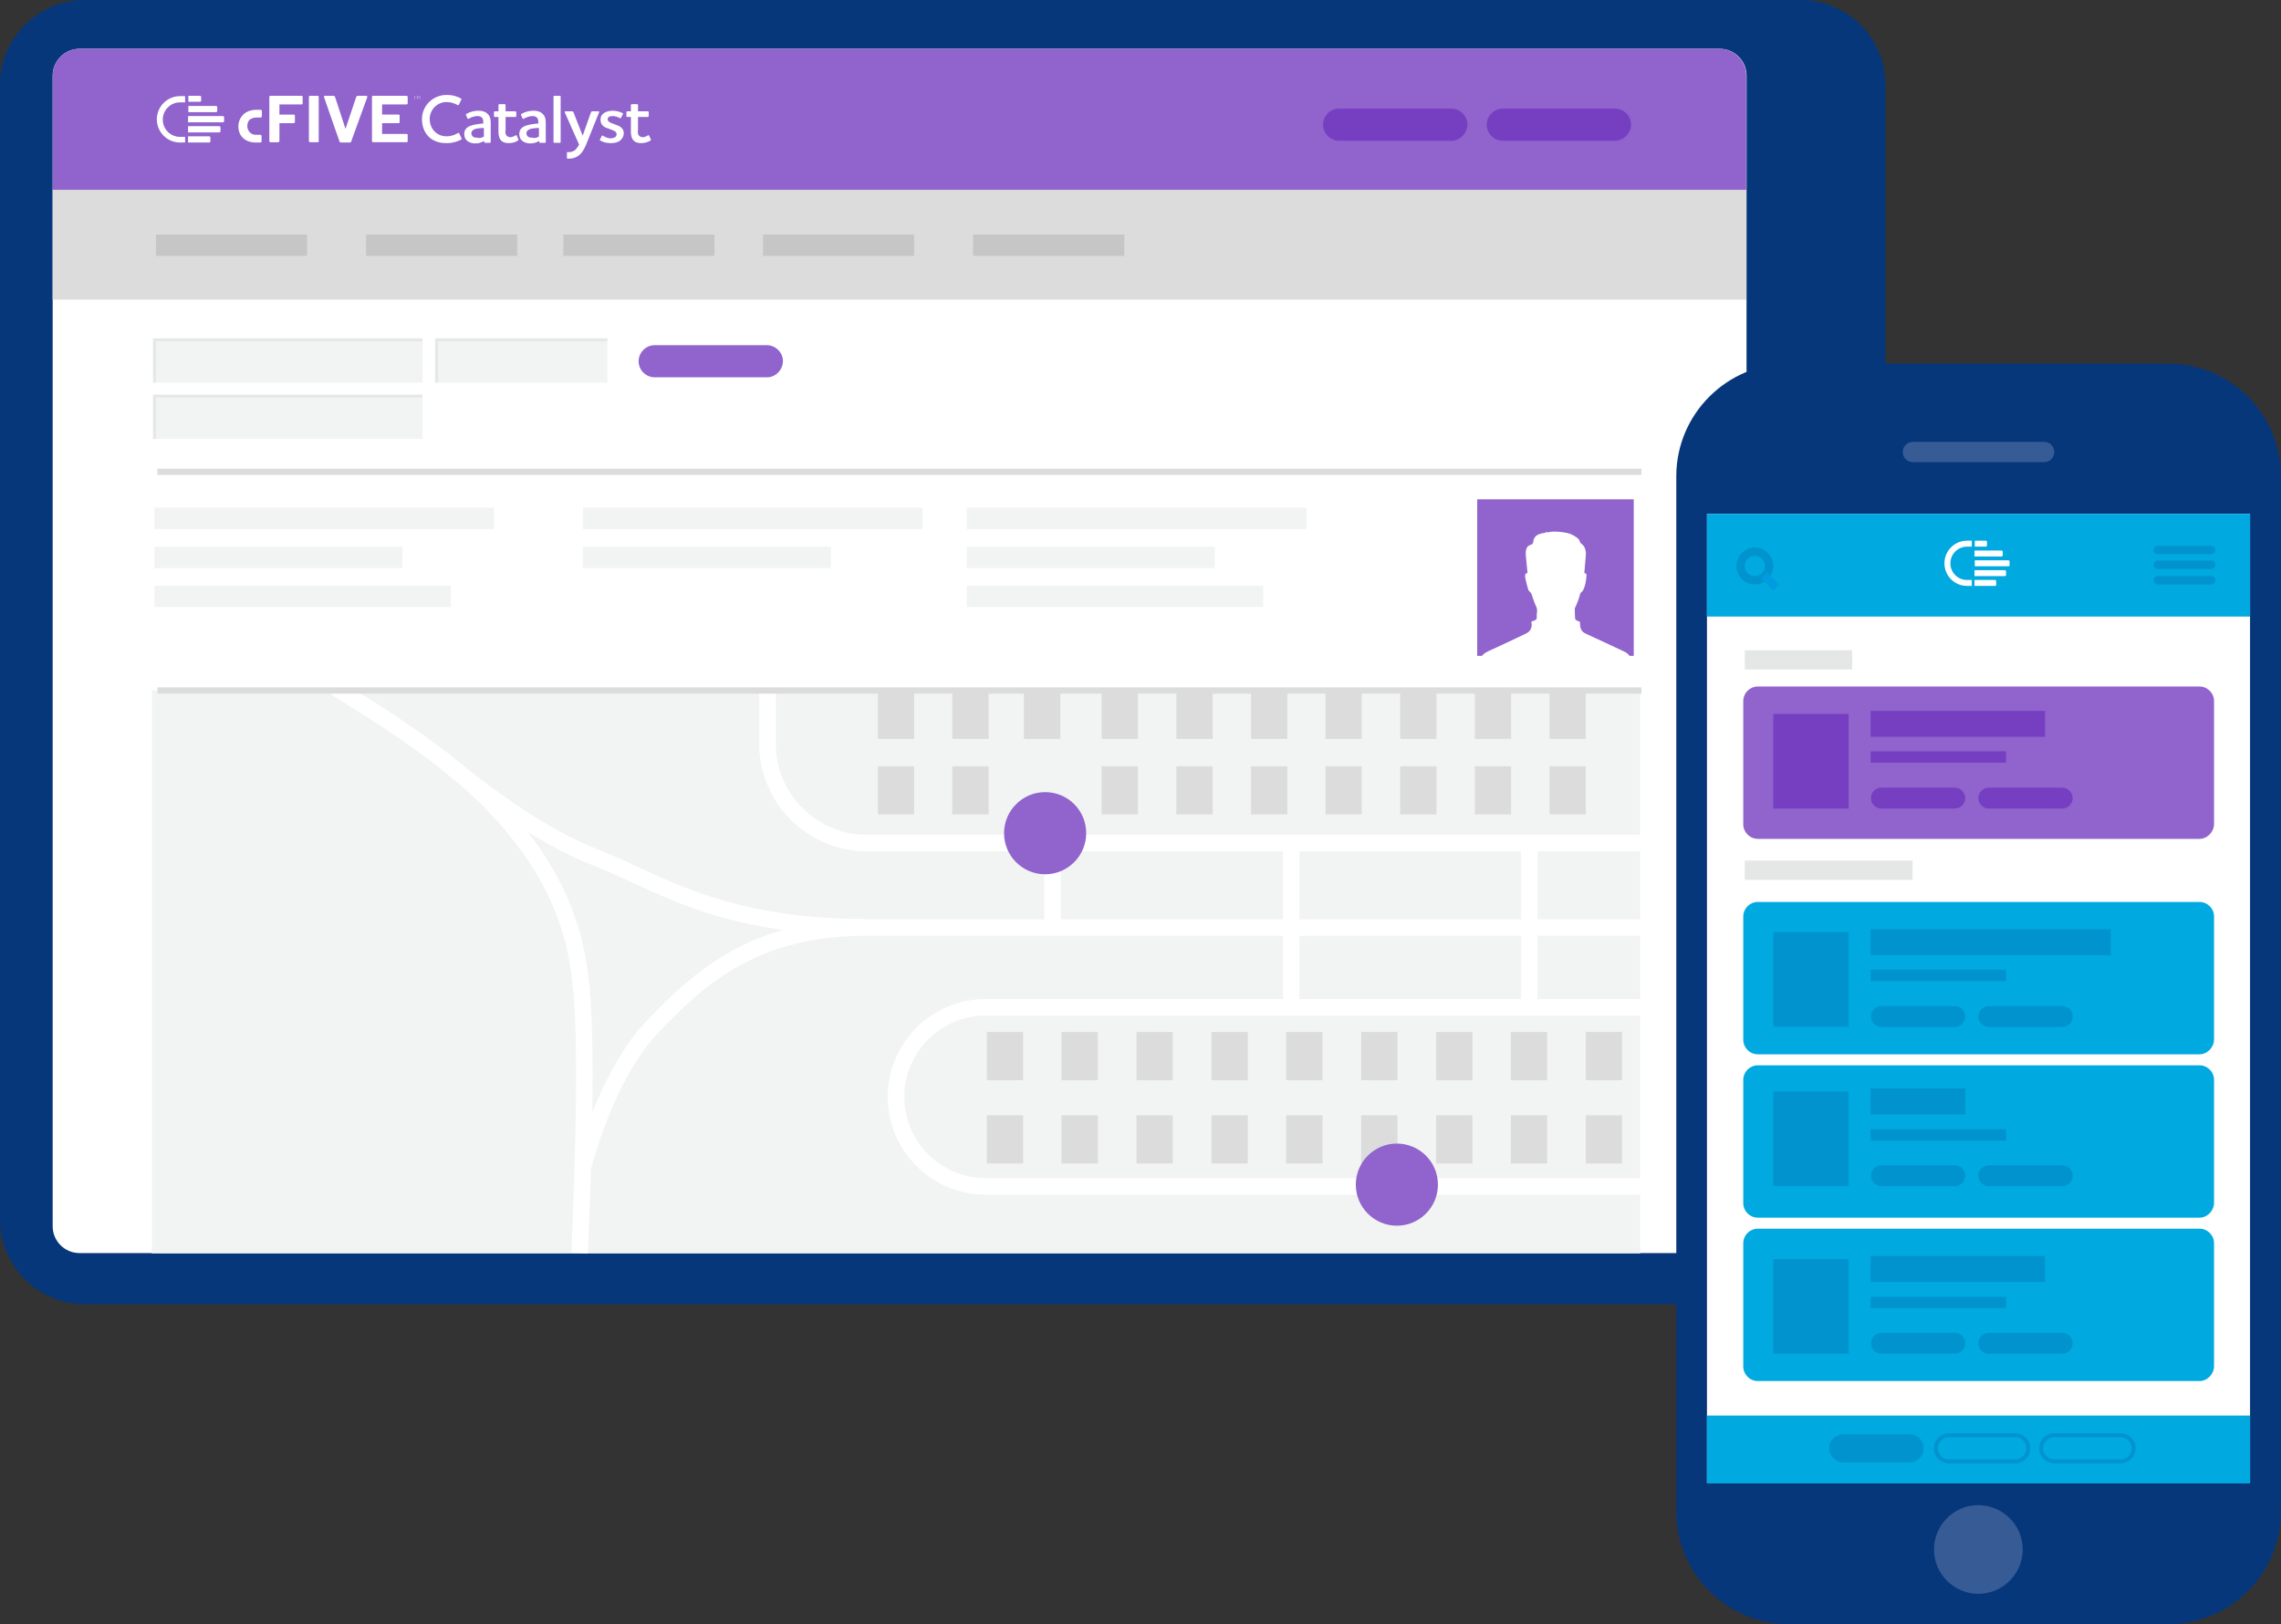 <svg xmlns="http://www.w3.org/2000/svg" xmlns:xlink="http://www.w3.org/1999/xlink" viewBox="0 0 766.5 545.8"><rect x="0" y="0" width="766.5" height="545.8" fill="#333333" stroke="none"/><defs><path id="a" d="M0 0h794.5v570.7H0z"/></defs><clipPath id="b"><use xlink:href="#a" overflow="visible"/></clipPath><path clip-path="url(#b)" fill="#06377B" d="M605.2 438.3H28.5C12.8 438.3 0 425.5 0 409.8V28.5C0 12.8 12.8 0 28.5 0h576.6c15.7 0 28.5 12.8 28.5 28.5v381.2c.1 15.8-12.7 28.6-28.4 28.6"/><path clip-path="url(#b)" fill="#FFF" d="M577.8 421.1H26.7c-4.9 0-9-4-9-9V25.4c0-4.9 4-9 9-9h551.2c4.9 0 9 4 9 9v386.8c-.1 4.9-4.1 8.9-9.1 8.9"/><path clip-path="url(#b)" fill="#F2F3F3" d="M51 232h500.2v189.2H51z"/><path clip-path="url(#b)" fill="#DCDCDC" d="M17.7 63.6h569.1v37.1H17.7zM52.9 157.5h498.7v2.1H52.9z"/><path clip-path="url(#b)" fill="#F2F3F3" d="M51.9 133.1H142v14.4H51.9zM51.9 170.6H166v7.2H51.9zM51.9 183.7h83.3v7.2H51.9zM51.9 196.8h99.6v7.2H51.9zM195.9 170.6H310v7.2H195.9zM195.9 183.7h83.3v7.2h-83.3zM324.9 170.6H439v7.2H324.9zM324.9 183.7h83.3v7.2h-83.3zM324.9 196.8h99.6v7.2h-99.6zM51.9 114.2H142v14.4H51.9zM146.7 114.2h57.4v14.4h-57.4z"/><path clip-path="url(#b)" fill="#9063CD" d="M496.4 167.8H549v52.6h-52.6z"/><path clip-path="url(#b)" fill="#FFF" d="M497.5 221.5c.4-1.4 1.4-2.1 2.7-2.7 4.2-1.9 8.4-3.9 12.6-5.9 1.5-.7 2.2-2.2 1.8-3.8v-.2c.4-.2.7-.3 1.1-.4.4-.2.7-.4.7-.9 0-.7 0-1.4.1-2.1.1-.7-.1-1.3-.4-1.9-.6-1.3-1-2.7-1.5-4.1-.1-.2-.3-.4-.4-.5-.2-.2-.5-.5-.6-.7-.4-1.2-.7-2.5-1-3.8-.1-.3-.1-.7-.1-1 0-.5.1-.9.8-.9-.2-2.1-.4-4.2-.6-6.2 0-.6 0-1.3.2-1.9.2-.7.7-1.2 1.4-1.4.5-.1.8-.4.9-.9.2-1.8 1.1-2.7 3.6-3.1.2 0 .5-.1.7-.1-.1-.1-.1-.2-.2-.3.3.1.6.1.9.2h.3c-.2-.3 2.2-.3 3.4-.2 1.9.2 3.7.4 5.3 1.5.8.5 1.6 1 1.8 2.1 0 .1.2.2.3.3.3.3.7.6 1 1 .5.9.7 2 .6 3-.2 2-.3 3.9-.5 6 .7 0 .8.5.7 1-.1 1.7-.4 3.4-1.2 4.9-.1.2-.4.4-.6.6-.1.1-.3.3-.3.5-.4 1.6-1 3.1-1.7 4.6-.1.2-.2.4-.1.6 0 1 0 2 .1 3 0 .3.3.6.5.7.4.2.8.3 1.1.4.1.7 0 1.4.2 2 .2.9.8 1.6 1.7 2 4.4 2 8.8 4.1 13.1 6.1 1.1.5 1.8 1.3 2.2 2.4v.9H498.4c-.3 0-.6-.1-.8-.1v-.7z"/><path clip-path="url(#b)" fill="#375C95" d="M621.6 219.8c0 6.8-5.5 12.3-12.3 12.3s-12.3-5.5-12.3-12.3c0-6.8 5.5-12.3 12.3-12.3s12.3 5.5 12.3 12.3"/><path clip-path="url(#b)" fill="none" stroke="#FFF" stroke-width="5.556" stroke-miterlimit="5" d="M109.4 229c17.2 10.6 34.5 21.3 49.5 34.8 15 13.6 27.6 30.4 33.1 49.8 3.6 12.6 4.1 25.8 4.3 38.9.3 23.1-.6 45.5-1.5 68.6"/><path clip-path="url(#b)" fill="none" stroke="#FFF" stroke-width="5.556" stroke-miterlimit="5" d="M148.4 255c21.2 17.5 37.9 27.8 52.4 33.4 19.4 7.6 40.8 23.2 90 23.2M195.9 392.2s7.5-30.6 23.4-47.2c15.9-16.7 34.4-33.3 71.5-33.3h260.4"/><path clip-path="url(#b)" fill="none" stroke="#FFF" stroke-width="5.556" stroke-miterlimit="5" d="M566.8 398.7H331.2c-16.6 0-30.1-13.5-30.1-30.1s13.5-30.1 30.1-30.1h235.7M558.3 283.3H291.2c-18.3 0-33.3-15-33.3-33.3v-28.9M353.7 283.3v28.3M433.9 283.3v55.2M513.9 283.3v55.2"/><path clip-path="url(#b)" fill="#DCDCDC" d="M320 257.5h12.2v16.2H320zM295 257.5h12.2v16.2H295zM370.2 257.5h12.2v16.2h-12.2zM395.3 257.5h12.2v16.2h-12.2zM445.4 257.5h12.2v16.2h-12.2zM520.7 257.5h12.2v16.2h-12.2zM420.4 257.5h12.2v16.2h-12.2zM495.6 257.5h12.2v16.2h-12.2zM470.5 257.5h12.2v16.2h-12.2zM381.9 346.8h12.2V363h-12.2zM407.1 346.8h12.2V363h-12.2zM331.6 346.8h12.2V363h-12.2zM356.7 346.8h12.2V363h-12.2zM457.4 346.8h12.2V363h-12.2zM532.9 346.8h12.2V363h-12.2zM432.2 346.8h12.2V363h-12.2zM507.7 346.8h12.2V363h-12.2zM482.6 346.8h12.2V363h-12.2zM381.9 374.8h12.2V391h-12.2zM407.1 374.8h12.2V391h-12.2zM331.6 374.8h12.2V391h-12.2zM356.7 374.8h12.2V391h-12.2zM457.4 374.8h12.2V391h-12.2zM532.9 374.8h12.2V391h-12.2zM432.2 374.8h12.2V391h-12.2zM507.7 374.8h12.2V391h-12.2zM482.6 374.8h12.2V391h-12.2zM320 232.1h12.2v16.2H320zM344.1 232.1h12.2v16.2h-12.2zM295 232.1h12.2v16.2H295zM370.2 232.1h12.2v16.2h-12.2zM395.3 232.1h12.2v16.2h-12.2zM445.4 232.1h12.2v16.2h-12.2zM520.7 232.1h12.2v16.2h-12.2zM420.4 232.1h12.2v16.2h-12.2zM495.6 232.1h12.2v16.2h-12.2zM470.5 232.1h12.2v16.2h-12.2z"/><path clip-path="url(#b)" fill="#9063CD" d="M365 280c0 7.6-6.2 13.8-13.8 13.8-7.6 0-13.8-6.2-13.8-13.8 0-7.6 6.2-13.8 13.8-13.8 7.6 0 13.8 6.1 13.8 13.8M483.2 398.1c0 7.6-6.2 13.8-13.8 13.8-7.6 0-13.8-6.2-13.8-13.8 0-7.6 6.2-13.8 13.8-13.8 7.6 0 13.8 6.2 13.8 13.8M586.8 63.8V25.4c0-4.9-4-9-9-9H26.7c-4.9 0-9 4-9 9v38.4h569.1z"/><path clip-path="url(#b)" fill="#763EC1" d="M542.6 47.3H505c-2.9 0-5.4-2.4-5.4-5.4 0-2.9 2.4-5.4 5.4-5.4h37.7c2.9 0 5.4 2.4 5.4 5.4-.1 3-2.5 5.4-5.5 5.4M487.7 47.3H450c-2.9 0-5.4-2.4-5.4-5.4 0-2.9 2.4-5.4 5.4-5.4h37.7c2.9 0 5.4 2.4 5.4 5.4-.1 3-2.5 5.4-5.4 5.4"/><path clip-path="url(#b)" fill="#9063CD" d="M257.7 126.8H220c-2.9 0-5.4-2.4-5.4-5.4 0-2.9 2.4-5.4 5.4-5.4h37.7c2.9 0 5.4 2.4 5.4 5.4-.1 3-2.5 5.4-5.4 5.4"/><path clip-path="url(#b)" fill="#C5C6C5" d="M52.4 78.8h50.8V86H52.4zM123 78.8h50.8V86H123zM189.3 78.8h50.8V86h-50.8zM256.4 78.8h50.8V86h-50.8zM327 78.8h50.8V86H327z"/><path clip-path="url(#b)" fill="#DCDCDC" d="M52.9 231h498.7v2.1H52.9z"/><path clip-path="url(#b)" fill="none" stroke="#E6E7E8" stroke-miterlimit="5" d="M51.9 128.6v-14.4H142M146.7 128.6v-14.4h57.4M51.9 147.5v-14.4H142"/><path clip-path="url(#b)" fill="#FFF" d="M63.3 34.3v-2.1h3.9c.2 0 .4.2.4.4v1.2c0 .2-.2.4-.4.4h-3.9zM70.3 47.9h-7.1v-2.1h7.1c.2 0 .4.2.4.4v1.3c0 .2-.2.4-.4.4M73.7 44.5H63.2v-2.1h10.5c.2 0 .4.2.4.4v1.3c0 .2-.2.4-.4.4M72.6 37.7h-9.3v-2.1h9.3c.2 0 .4.2.4.4v1.3c0 .2-.2.4-.4.4M74.9 41.1H63.2V39h11.7c.2 0 .4.2.4.4v1.3c0 .2-.1.4-.4.4M62.2 47.9h-1.7c-4.3 0-7.8-3.5-7.8-7.8s3.5-7.8 7.8-7.8h1.7v2.1h-1.7c-3.2 0-5.8 2.6-5.8 5.8 0 3.2 2.6 5.8 5.8 5.8h1.7v1.9zM93.8 47.5c0 .2-.1.3-.3.3h-2.6c-.2 0-.4-.2-.4-.3v-15c0-.2.2-.3.4-.3h10.5c.2 0 .3.2.3.3v2.3c0 .2-.2.3-.3.3h-7.5v3.4h4.9c.2 0 .3.2.3.3V41c0 .2-.2.4-.3.4h-4.9v6.1zM106.8 32.2c.2 0 .3.2.3.3v15c0 .2-.1.3-.3.3h-2.6c-.2 0-.4-.2-.4-.3v-15c0-.2.2-.3.4-.3h2.6zM118 47.6c-.1.3-.3.3-.5.3h-2.8c-.3 0-.5-.1-.6-.3l-5.2-14.9c-.1-.3 0-.5.3-.5h2.8c.3 0 .5.1.6.4l3.5 10.7 3.6-10.7c.1-.3.3-.4.6-.4h2.8c.3 0 .4.2.3.5L118 47.6zM136.6 32.2c.2 0 .4.2.4.3v2.3c0 .2-.2.3-.4.3h-8.2v3.4h5.6c.2 0 .3.2.3.3V41c0 .2-.2.4-.3.4h-5.6V45h8.2c.2 0 .4.1.4.3v2.2c0 .2-.2.3-.4.3h-11.2c-.2 0-.4-.2-.4-.3v-15c0-.2.2-.3.4-.3h11.2zM86.1 39.5h1.5c.2 0 .4-.2.4-.4v-1.8c0-.2-.2-.4-.4-.4h-1.5c-2 0-3.7.7-4.8 2.1-.7.9-1.2 2-1.2 3.4 0 1.6.5 2.9 1.4 3.8 1 1.1 2.6 1.7 4.5 1.7h1.5c.2 0 .4-.2.4-.4v-1.8c0-.2-.2-.4-.4-.4H86c-.9 0-1.6-.3-2.1-.9-.5-.5-.8-1.3-.8-2.1s.3-1.5.7-2c.7-.5 1.4-.8 2.3-.8M139.8 32.2c0 .1 0 .1 0 0l-.4.1v1.1h-.1v-1.1h-.4.9zm1.2 0h.1v1.1h-.1v-1l-.4.7-.4-.7v1h-.1v-1.1h.1l.5.8.3-.8zM141.8 40c0-4.5 3.7-8.1 8.3-8.1 2.2 0 3.7.6 4.8 1.2.2.1.2.3.1.4l-.8 1.7c-.1.2-.2.2-.4.1-1-.5-2.1-1-3.8-1-3 0-5.6 2.5-5.6 5.7 0 3.4 2.5 5.8 5.6 5.8 1.7 0 2.9-.5 3.9-1.1.2-.1.3-.1.4.1l.8 1.7c.1.2 0 .3-.1.4-1.2.6-2.7 1.2-4.9 1.2-5 .1-8.3-3.1-8.3-8.1M157.5 39.9c-.2.1-.3.1-.4-.1l-.5-1.1c-.1-.2-.1-.3.1-.4 1.1-.7 2.6-1.1 4.1-1.1 1 0 2.3.2 3.2 1.2.6.6.9 1.5.9 2.8v6.5c0 .2-.1.3-.3.3H163c-.1 0-.3-.1-.3-.3v-.3h-.1c-1 .6-1.9.8-3 .8-.9 0-1.9-.3-2.5-.8-.7-.5-1.1-1.3-1.1-2.4 0-1.4.8-2.2 2-2.7 1.3-.5 3.1-.7 4.4-.8v-.3c0-.8-.1-1.2-.4-1.6-.4-.5-1-.6-1.6-.6-1 0-2 .4-2.9.9m5.1 6V43c-.6 0-1.9.1-2.8.3-.8.3-1.4.7-1.4 1.5 0 .6.3.9.6 1.2.4.2.9.3 1.5.3.7.2 1.4 0 2.1-.4M169.8 44c0 .6.1 1.1.3 1.4.3.4.7.7 1.4.7.5 0 1.1-.2 1.7-.6.2-.1.3-.1.4 0l.6 1.3c.1.1 0 .3-.1.4-.8.6-2 .9-3.2.9-1.3 0-2.1-.4-2.6-1-.6-.7-.8-1.8-.8-2.8v-5h-1.2c-.2 0-.3-.1-.3-.3v-1.3c0-.1.1-.3.3-.3h1.2v-2.1c0-.1.1-.3.3-.3h1.8c.1 0 .3.1.3.3v2.1h3.3c.1 0 .3.1.3.3V39c0 .1-.1.3-.3.3h-3.3V44zM176 39.9c-.2.1-.3.1-.4-.1l-.5-1.1c-.1-.2-.1-.3.1-.4 1.1-.7 2.6-1.1 4.1-1.1 1 0 2.3.2 3.2 1.2.6.6.9 1.5.9 2.8v6.5c0 .2-.1.3-.3.3h-1.6c-.1 0-.3-.1-.3-.3v-.3h-.1c-1 .6-1.9.8-3 .8-.9 0-1.9-.3-2.5-.8-.7-.5-1.1-1.3-1.1-2.4 0-1.4.8-2.2 2-2.7 1.3-.5 3.1-.7 4.4-.8v-.3c0-.8-.1-1.2-.4-1.6-.4-.5-1-.6-1.6-.6-1 0-2 .4-2.9.9m5.1 6V43c-.6 0-1.9.1-2.8.3-.8.3-1.4.7-1.4 1.5 0 .6.3.9.6 1.2.4.2.9.3 1.5.3.7.2 1.4 0 2.1-.4M186.3 32.2h1.8c.2 0 .3.1.3.3v15.2c0 .2-.1.3-.3.3h-1.8c-.2 0-.3-.1-.3-.3V32.5c0-.2.1-.3.3-.3M197 48.5c-.6 1.4-1.2 2.6-2.1 3.4-1.1 1-2.4 1.5-4.2 1.4-.1 0-.2-.1-.2-.2v-1.8c0-.1.1-.2.3-.2h.6c.7 0 1.4-.3 2-.8.4-.4.8-1 1.2-1.7l-4.8-10.8c-.1-.2-.1-.4.2-.4h2.2c.3 0 .4.1.5.3l3.1 7.9 2.8-7.9c.1-.2.2-.3.5-.3h2c.3 0 .3.2.2.4L197 48.5zM206.7 46.1c.3-.2.5-.6.5-1 0-.7-.5-1-1.2-1.3-.7-.3-1.6-.6-2.4-.9-1.1-.5-1.8-1.3-1.8-2.7 0-.9.3-1.6 1-2.1s1.7-.9 3-.9c1.5 0 2.6.4 3.4.8.2.1.2.2.1.4l-.6 1.2c-.1.2-.2.2-.4.1-.9-.5-1.7-.7-2.4-.7-.6 0-1 .1-1.3.3-.3.2-.4.5-.4.8 0 .6.5.9 1.1 1.2.7.3 1.7.6 2.4.9 1.3.6 1.9 1.4 1.9 2.6 0 1-.5 1.9-1.3 2.5-.7.5-1.7.8-2.9.8-1.8 0-2.9-.4-3.7-.9-.2-.1-.2-.2-.1-.3l.6-1.2c.1-.2.2-.2.4-.1.8.5 1.7.9 2.8.9.5-.1.9-.2 1.3-.4M214.3 44c0 .6.1 1.1.3 1.4.3.4.7.7 1.4.7.5 0 1.1-.2 1.7-.6.2-.1.3-.1.4 0l.6 1.3c.1.1 0 .3-.1.4-.8.6-2 .9-3.2.9-1.3 0-2.1-.4-2.6-1-.6-.7-.8-1.8-.8-2.8v-5h-1.2c-.2 0-.3-.1-.3-.3v-1.3c0-.1.1-.3.3-.3h1.2v-2.1c0-.1.1-.3.3-.3h1.8c.1 0 .3.1.3.3v2.1h3.3c.1 0 .3.1.3.3V39c0 .1-.1.3-.3.3h-3.3V44z"/><g><defs><path id="c" d="M518.8 82.4h275.6v488.3H518.8z"/></defs><clipPath id="d"><use xlink:href="#c" overflow="visible"/></clipPath><path clip-path="url(#d)" fill="#06377B" d="M728.7 545.8H601.1c-20.8 0-37.8-17-37.8-37.8V160c0-20.8 17-37.8 37.8-37.8h127.6c20.8 0 37.8 17 37.8 37.8v348c0 20.8-17 37.8-37.8 37.8"/><path clip-path="url(#d)" fill="#FFF" d="M573.6 172.7h182.5v325.6H573.6z"/><path clip-path="url(#d)" fill="#375C95" d="M686.9 155.3h-44.1c-1.9 0-3.4-1.5-3.4-3.4s1.5-3.4 3.4-3.4h44.1c1.9 0 3.4 1.5 3.4 3.4s-1.5 3.4-3.4 3.4M679.7 520.7c0 8.2-6.7 14.9-14.9 14.9s-14.9-6.7-14.9-14.9 6.7-14.9 14.9-14.9c8.3.1 14.9 6.7 14.9 14.9"/><path clip-path="url(#d)" fill="#00A9E0" d="M573.6 172.7h182.5v34.5H573.6zM573.6 475.7h182.5v22.8H573.6z"/><path clip-path="url(#d)" fill="#0093CE" d="M743 196.4h-17.9c-.8 0-1.4-.6-1.4-1.4 0-.8.6-1.4 1.4-1.4H743c.8 0 1.4.6 1.4 1.4 0 .8-.6 1.4-1.4 1.4M743 191.2h-17.9c-.8 0-1.4-.6-1.4-1.4 0-.8.6-1.4 1.4-1.4H743c.8 0 1.4.6 1.4 1.4 0 .8-.6 1.4-1.4 1.4M743 186.2h-17.9c-.8 0-1.4-.6-1.4-1.4 0-.8.6-1.4 1.4-1.4H743c.8 0 1.4.6 1.4 1.4 0 .8-.6 1.4-1.4 1.4M589.7 196.4c-3.4 0-6.2-2.8-6.2-6.2 0-3.4 2.8-6.2 6.2-6.2 3.4 0 6.2 2.8 6.2 6.2 0 3.4-2.8 6.2-6.2 6.2m0-9.6c-1.9 0-3.4 1.5-3.4 3.4s1.5 3.4 3.4 3.4 3.4-1.5 3.4-3.4-1.5-3.4-3.4-3.4"/><path transform="rotate(45 594.87 195.363)" clip-path="url(#d)" fill="#009CE0" d="M592 194h5.8v2.8H592z"/><path clip-path="url(#d)" fill="#9063CD" d="M739.1 281.9H590.7c-2.7 0-4.9-2.2-4.9-4.9v-41.4c0-2.7 2.2-4.9 4.9-4.9h148.4c2.7 0 4.9 2.2 4.9 4.9V277c-.1 2.7-2.3 4.9-4.9 4.9"/><path clip-path="url(#d)" fill="#00A9E0" d="M739.1 354.3H590.7c-2.7 0-4.9-2.2-4.9-4.9V308c0-2.7 2.2-4.9 4.9-4.9h148.4c2.7 0 4.9 2.2 4.9 4.9v41.4c-.1 2.7-2.3 4.9-4.9 4.9M739.1 409.2H590.7c-2.7 0-4.9-2.2-4.9-4.9v-41.4c0-2.7 2.2-4.9 4.9-4.9h148.4c2.7 0 4.9 2.2 4.9 4.9v41.4c-.1 2.7-2.3 4.9-4.9 4.9M739.1 464.1H590.7c-2.7 0-4.9-2.2-4.9-4.9v-41.4c0-2.7 2.2-4.9 4.9-4.9h148.4c2.7 0 4.9 2.2 4.9 4.9v41.4c-.1 2.7-2.3 4.9-4.9 4.9"/><path clip-path="url(#d)" fill="#FFF" d="M663.6 183.7v-2h3.7c.2 0 .4.2.4.4v1.2c0 .2-.2.4-.4.4h-3.7zM670.4 196.9h-6.9v-2h6.9c.2 0 .4.2.4.4v1.3c0 .2-.2.3-.4.3M673.7 193.6h-10.2v-2h10.2c.2 0 .4.2.4.4v1.3c0 .2-.2.3-.4.3M672.6 187h-9.1v-2h9.1c.2 0 .4.2.4.4v1.3c0 .2-.2.3-.4.3M674.9 190.3h-11.3v-2h11.3c.2 0 .4.2.4.4v1.3c0 .2-.2.3-.4.3M662.6 196.9H661c-4.2 0-7.6-3.4-7.6-7.6 0-4.2 3.4-7.6 7.6-7.6h1.6v2H661c-3.1 0-5.6 2.5-5.6 5.6 0 3.1 2.5 5.6 5.6 5.6h1.6v2z"/><path clip-path="url(#d)" fill="#E5E7E7" d="M586.3 218.5h36.1v6.5h-36.1zM586.3 289.2h56.4v6.5h-56.4z"/><path clip-path="url(#d)" fill="#763EC1" d="M693 271.7h-24.7c-1.9 0-3.5-1.6-3.5-3.5s1.6-3.5 3.5-3.5H693c1.9 0 3.5 1.6 3.5 3.5s-1.6 3.5-3.5 3.5M656.9 271.7h-24.7c-1.9 0-3.5-1.6-3.5-3.5s1.6-3.5 3.5-3.5h24.7c1.9 0 3.5 1.6 3.5 3.5s-1.6 3.5-3.5 3.5M595.9 239.9h25.3v31.8h-25.3zM628.6 238.9h58.6v8.7h-58.6zM628.6 252.5h45.5v3.8h-45.5z"/><path clip-path="url(#d)" fill="#0093CE" d="M693 345.1h-24.7c-1.9 0-3.5-1.6-3.5-3.5s1.6-3.5 3.5-3.5H693c1.9 0 3.5 1.6 3.5 3.5s-1.6 3.5-3.5 3.5M656.9 345.1h-24.7c-1.9 0-3.5-1.6-3.5-3.5s1.6-3.5 3.5-3.5h24.7c1.9 0 3.5 1.6 3.5 3.5s-1.6 3.5-3.5 3.5M595.9 313.2h25.3V345h-25.3zM628.6 312.3h80.7v8.7h-80.7zM628.6 325.9h45.5v3.8h-45.5zM693 398.6h-24.7c-1.9 0-3.5-1.6-3.5-3.5s1.6-3.5 3.5-3.5H693c1.9 0 3.5 1.6 3.5 3.5s-1.6 3.5-3.5 3.5M656.9 398.6h-24.7c-1.9 0-3.5-1.6-3.5-3.5s1.6-3.5 3.5-3.5h24.7c1.9 0 3.5 1.6 3.5 3.5s-1.6 3.5-3.5 3.5M595.9 366.8h25.3v31.8h-25.3zM628.6 365.8h31.8v8.7h-31.8zM628.6 379.5h45.5v3.8h-45.5zM693 454.9h-24.7c-1.9 0-3.5-1.6-3.5-3.5s1.6-3.5 3.5-3.5H693c1.9 0 3.5 1.6 3.5 3.5s-1.6 3.5-3.5 3.5M656.9 454.9h-24.7c-1.9 0-3.5-1.6-3.5-3.5s1.6-3.5 3.5-3.5h24.7c1.9 0 3.5 1.6 3.5 3.5s-1.6 3.5-3.5 3.5M595.9 423.1h25.3v31.8h-25.3zM628.6 422.1h58.6v8.7h-58.6zM628.6 435.8h45.5v3.8h-45.5zM641.7 491.1h-22.3c-2.4 0-4.4-2-4.4-4.4s2-4.4 4.4-4.4h22.3c2.4 0 4.4 2 4.4 4.4s-2 4.4-4.4 4.4"/><path clip-path="url(#d)" fill="none" stroke="#0093CE" stroke-width=".635" stroke-miterlimit="5" d="M641.7 491.1h-22.3c-2.4 0-4.4-2-4.4-4.4s2-4.4 4.4-4.4h22.3c2.4 0 4.4 2 4.4 4.4s-2 4.4-4.4 4.4z"/><path clip-path="url(#d)" fill="none" stroke="#0093CE" stroke-width="1.271" stroke-miterlimit="5" d="M677.2 491.1h-22.3c-2.4 0-4.4-2-4.4-4.4s2-4.4 4.4-4.4h22.3c2.4 0 4.4 2 4.4 4.4s-2 4.4-4.4 4.4zM712.6 491.1h-22.3c-2.4 0-4.4-2-4.4-4.4s2-4.4 4.4-4.4h22.3c2.4 0 4.4 2 4.4 4.4s-2 4.4-4.4 4.4z"/></g></svg>
